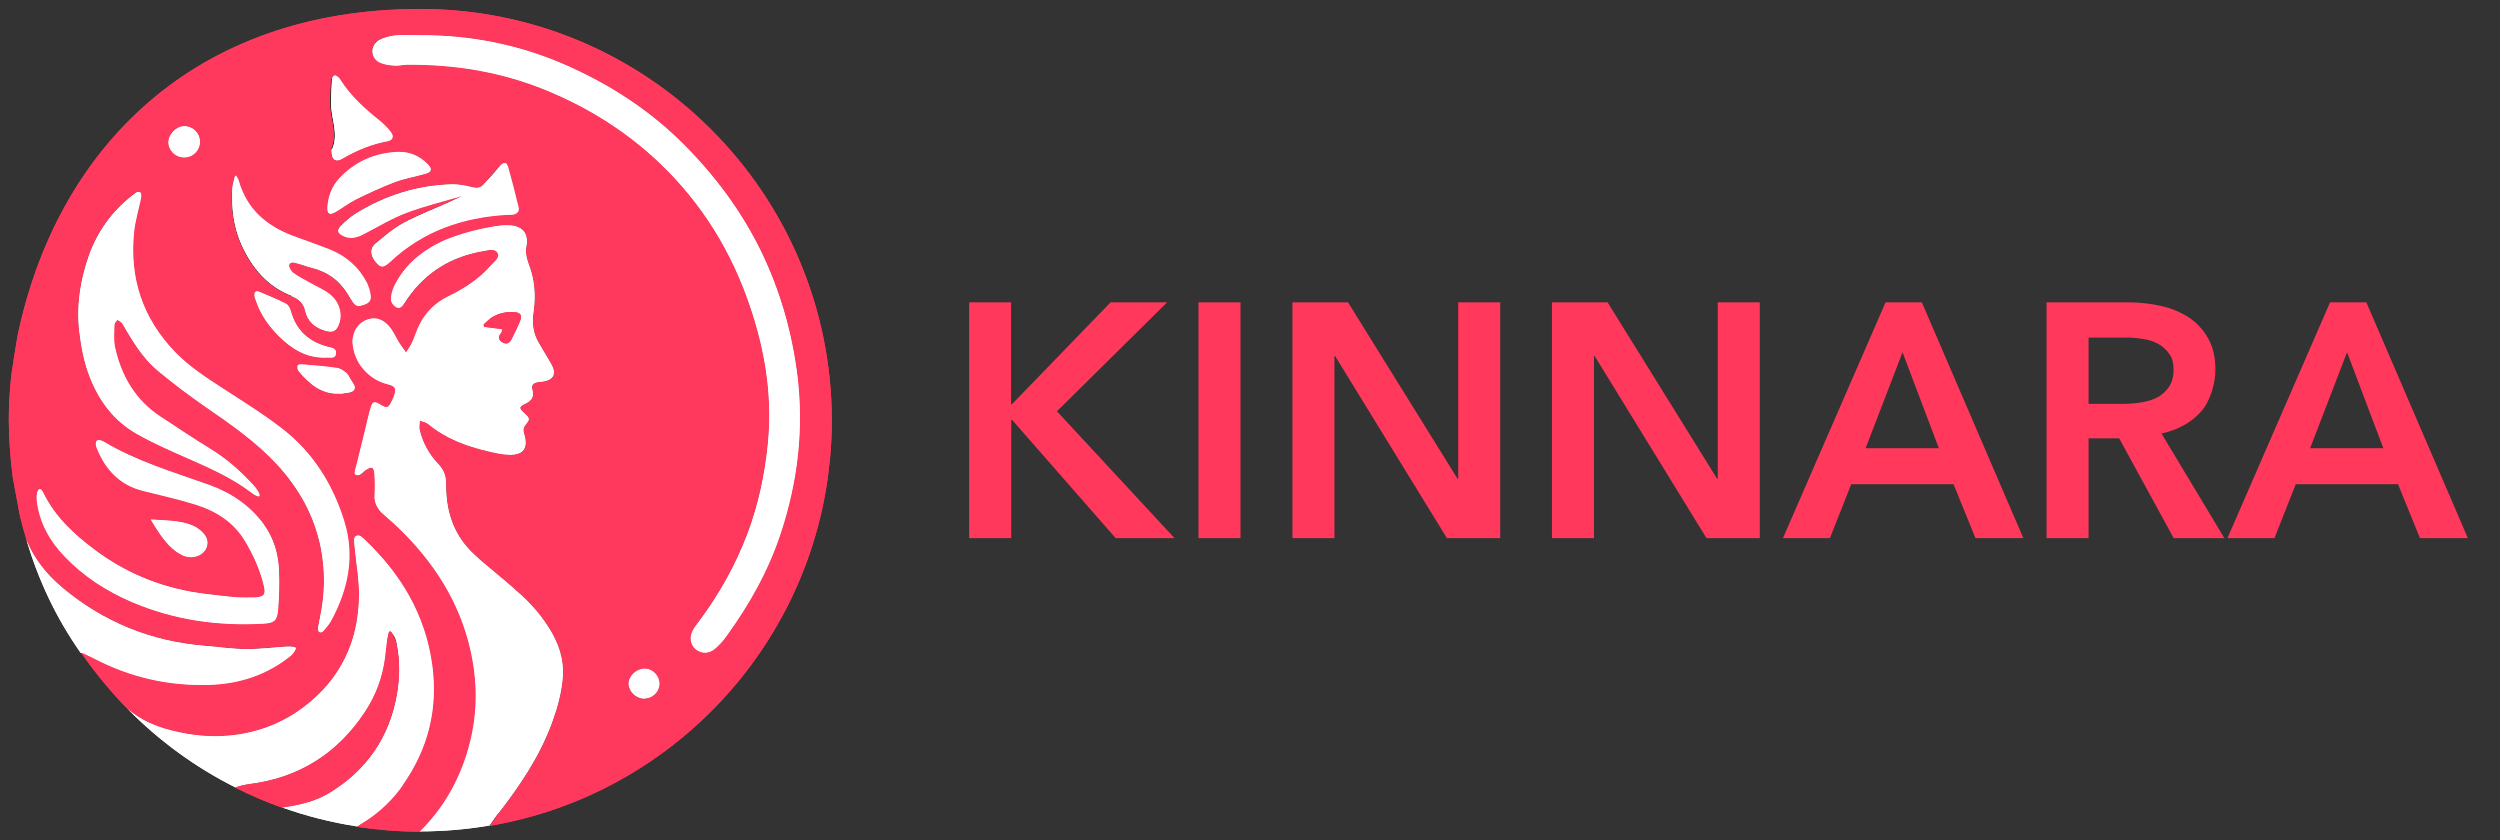 <?xml version="1.0" encoding="UTF-8"?>
<svg xmlns="http://www.w3.org/2000/svg" version="1.1" viewBox="0 0 1618.1 544">
  <rect x="0" y="0" width="1618.1" height="544" fill="#333333" stroke="none"/>
  <defs>
    <style>
      .cls-1 {
        fill: none;
      }

      .cls-2 {
        isolation: isolate;
      }

      .cls-3 {
        fill: #fff;
      }

      .cls-4 {
        fill: #ff395d;
      }

      .cls-5 {
        fill: #ff385c;
      }
    </style>
  </defs>
  <!-- Generator: Adobe Illustrator 28.7.0, SVG Export Plug-In . SVG Version: 1.2.0 Build 136)  -->
  <g>
    <g id="Layer_1">
      <g class="cls-2">
        <path class="cls-5" d="M627.2,195.7h27.2v65.9h.6l63.8-65.9h36.6l-71.3,70.5,76.1,82.1h-38.1l-67-76.5h-.6v76.5h-27.2v-152.6Z"/>
        <path class="cls-5" d="M775.7,195.7h27.2v152.6h-27.2v-152.6Z"/>
        <path class="cls-5" d="M836.5,195.7h36l70.9,114.2h.4v-114.2h27.2v152.6h-34.5l-72.4-117.9h-.4v117.9h-27.2v-152.6Z"/>
        <path class="cls-5" d="M1004.5,195.7h36l70.9,114.2h.4v-114.2h27.2v152.6h-34.5l-72.4-117.9h-.4v117.9h-27.2v-152.6Z"/>
        <path class="cls-5" d="M1220.4,195.7h23.5l65.7,152.6h-31l-14.2-34.9h-66.2l-13.8,34.9h-30.4l66.4-152.6ZM1254.9,290.1l-23.5-62.1-23.9,62.1h47.4Z"/>
        <path class="cls-5" d="M1324.7,195.7h53c7.2,0,14.1.8,20.9,2.3,6.8,1.5,12.7,4,18,7.4,5.2,3.4,9.4,8,12.6,13.6,3.2,5.6,4.7,12.4,4.7,20.5s-3.1,20.1-9.4,27c-6.2,7-14.8,11.7-25.5,14.1l40.7,67.7h-32.8l-35.3-64.6h-19.8v64.6h-27.2v-152.6ZM1374.1,261.4c3.9,0,7.8-.3,11.6-.9,3.9-.6,7.4-1.6,10.4-3.2,3.1-1.6,5.6-3.8,7.7-6.8,2-2.9,3-6.7,3-11.3s-.9-7.6-2.8-10.2c-1.9-2.7-4.2-4.8-7.1-6.4-2.9-1.6-6.1-2.7-9.8-3.2-3.7-.6-7.2-.9-10.7-.9h-24.6v42.9h22.2Z"/>
        <path class="cls-5" d="M1508.1,195.7h23.5l65.7,152.6h-31l-14.2-34.9h-66.2l-13.8,34.9h-30.4l66.4-152.6ZM1542.6,290.1l-23.5-62.1-23.9,62.1h47.4Z"/>
      </g>
      <g>
        <path class="cls-1" d="M254.2,410.7c1.2,2,2.3,5.2,2.6,7-.4-2.3-.8-4.7-2.6-7Z"/>
        <path class="cls-1" d="M75,208.1c-.2.3-.4.5-.6.8.2-.3.4-.5.6-.8Z"/>
        <path class="cls-1" d="M85.2,126.8c.3-.2.7-.6,1.2-.9-.4.2-.8.6-1.2.9Z"/>
        <path class="cls-1" d="M75.9,206.9c.2.2.5.3.8.5-.3-.2-.5-.3-.8-.5h0Z"/>
        <path class="cls-1" d="M192.6,236.7c-.3,1-.1,2.6.5,3.4-.7-.8-.8-2.4-.5-3.4Z"/>
        <path class="cls-4" d="M306,427.4c-5.9-32.5-21.8-59.5-44.8-82.6-4.1-4.1-8.3-8-12.7-11.7-4-3.4-6.2-7.4-5.9-12.8.2-4.5.2-9-.1-13.5-.3-4.5-1.8-5-5.6-2.5-2.2,1.4-4.1,4.8-6.9,2.8-.9-.6.6-4.6,1.1-6.9,1.8-7.5,3.6-14.9,5.5-22.4,1.2-4.8,2.1-9.6,3.6-14.3,1.2-3.6,2.4-3.8,5.7-1.8,4.8,2.9,5.6,2.7,8-2.4.5-1,.9-1.9,1.3-3,1.6-4.7,1-6.2-3.8-7.4-6.7-1.7-12.1-5.1-16.5-10.4-3.6-4.4-5.6-9.5-6.4-15.1-.2-1.5-.2-3,0-4.5,1.1-5.9,4.1-10.3,10-12.2,5.4-1.7,10,.6,13.3,4.3,2.9,3.2,4.6,7.6,7,11.3,1.3,2,2.8,3.9,4.2,5.9,1.3-2.1,2.8-4.1,3.8-6.3,1.8-3.9,3-8.1,4.9-11.8,4.1-8,10.2-14.1,18.4-18.1,10.4-5.1,20.1-11.3,27.9-20.2,2-2.4,5.9-4.8,4.3-7.9-1.8-3.3-6.2-1.9-9.4-1.3-20.6,3.5-37.1,13.5-49.1,30.8-.7,1.1-1.4,2.1-2.1,3.2-1.2,2-3,3.6-5.2,2.3-1.6-1-3.3-3.2-3.3-4.8,0-2.9.7-6,2-8.6,3.2-6.8,7.7-12.8,13.5-17.8,6.7-5.8,14.1-10.3,22.4-13.4,10.8-4.1,22-6.9,33.5-8.3,1.7-.2,3.4-.2,5.1-.1,8.5.3,12.7,5.1,11.2,13.4-.7,4-.2,7.6,1.3,11.2,4,10.2,4.9,20.7,3.3,31.5-1.1,7.2-.3,14.1,3.6,20.4,2.6,4.2,5,8.5,7.5,12.7,4.1,6.8,2.2,11-5.6,12-1.1.1-2.1.1-3.2.4-2.4.6-3.9,2-3.1,4.6,1.3,4.5-.1,7.1-4.4,9.2-4.5,2.1-4.4,2.9-.8,6.2,3.5,3.3,3.8,3.9,1,7.3-1.8,2.2-1.8,4-1,6.4,2.8,9-.6,13.6-10.1,13.2-4.4-.2-8.9-1.2-13.2-2.2-14.1-3.2-27.4-8.2-38.8-17.6-1.5-1.2-3.7-1.5-5.5-2.3,0,2-.6,4.2-.1,6.1,1.9,8.5,6.2,15.9,12.2,22.2,3.5,3.7,4.9,7.6,4.9,12.7-.1,16.6,4.3,31.8,16.3,43.8,6.3,6.3,13.5,11.8,20.3,17.6,8.6,7.4,17.3,14.6,24.3,23.7,9.2,12,15.9,24.9,14.6,40.6-.9,10.3-3.7,20.1-7.3,29.8-8,21.5-20.7,40.2-34.7,58.1-1.2,1.5-3.7,5.3-5.2,7.6,113.3-19.3,202.2-110.2,218.5-224.6.5-4.2,1-8.5,1.5-12.7.8-8.3,1.2-16.7,1.2-25.1C538.2,125,419,5.8,272,5.8S36.4,96.7,11.3,217.7c-1.5,8.4-2.7,16.9-4,25.4-1,9.5-1.6,19.1-1.6,28.9s.9,24.6,2.5,36.6c1.5,8.2,3,16.3,4.5,24.4,1.3,5.5,2.8,11,4.4,16.3,4.8,11.9,12.7,22,22.8,30.5,26.8,22.6,57.8,35.2,92.7,38,8.9.7,17.8,2,26.8,2.1,8.7,0,17.4-1.2,26.2-1.6,1.9-.1,5.7,0,5.9.9.2.9-1.8,3.8-3.2,5-15.4,12.4-33.2,18.2-52.7,18.9-26.1.9-50.9-4.7-74.2-16.8-1.8-1-4.9-2.2-7.4-3.6-.5-.2-1.7-.5-1.7-.5,8.6,12.4,19.8,26.1,30.4,36.8,7.9,6.9,17.8,11.3,28.3,13.8,9.6,2.3,19.2,3.8,29.1,3.7,20.8-.3,39.7-6.3,56.2-18.7,24-18,35.7-42.6,36-72.4.1-10.6-1.9-21.2-2.9-31.8-.2-2.2-.7-5.5.5-6.4,2.5-1.9,4.7.8,6.5,2.5,23.1,22,38.7,48.2,43.2,80.2,4,28.6-2.5,54.7-19.1,78.3-6.4,9.1-14.3,16.9-23.8,23.1-1.1.7-5.5,3.8-5.2,3.9,13.2,2,26.7,3.1,40.4,3.1,14.5-14.3,24.4-31.3,30.4-50.6,6.1-19.7,7.2-39.8,3.6-60.2ZM332.1,138.7c-1.5.3-3,.1-4.5.2-28.4,1.7-53.9,10.5-75,30.2-4.2,4-5.8,4.2-8.6,1.4-4.4-4.5-5.3-9.6-1.3-12.9,5.9-4.9,11.8-10,18.5-13.6,9.5-5.2,19.8-9.1,29.7-13.5,2.9-1.3,5.7-2.7,8.6-4-12.2,3.6-24.7,6.6-36.6,11.1-9.3,3.5-18,8.8-26.9,13.4-4.5,2.4-8.9,4.1-14,1.6-3.8-1.9-4.4-3.7-1.3-6.8,2.9-2.8,5.9-5.6,9.3-7.7,19.1-11.8,39.9-18.4,62.3-19,4.4-.1,8.9.8,13.2,1.9,2.9.8,5,.6,7-1.5,2.7-2.8,5.2-5.6,7.8-8.5,1.3-1.4,2.4-3,3.7-4.4,1.7-1.7,3.7-1.9,4.4.7,2.5,8.8,4.7,17.7,6.9,26.6.6,2.5-.9,4.1-3.4,4.6ZM426.7,443.2c-.3,5.3-5,9.4-10.5,9-5-.3-9.4-4.9-9.4-9.6,0-5.2,5.2-9.9,10.7-9.7,5.2.2,9.5,5,9.2,10.3ZM245.6,25.7c3.1-1.6,6.8-2.6,10.3-2.9,4.9-.5,9.8-.1,14.7-.1,34-.3,66.7,6.3,97.7,20.3,27.7,12.5,52.7,28.8,74.3,50.5,20.2,20.4,37.1,43,49.7,68.7,12.6,25.7,20.4,53,23.8,81.4,4.2,34.5.1,68.1-10.7,101-8,24.4-20.4,46.5-35.4,67.2-2.1,2.9-4.6,5.7-7.3,8-3.9,3.4-8.7,3.3-12.4.4-3.5-2.8-4.4-7.7-2-12.2,1-1.9,2.3-3.6,3.6-5.3,13.3-17.7,24.1-36.8,31.9-57.6,7-18.7,11.1-38,13.1-57.9,3.3-32.9-2.5-64.4-13.6-94.9-13-35.7-33.6-66.7-62.1-92.1-20.1-17.9-42.9-31.7-67.9-41.9-28.9-11.8-59-16.8-90.1-16.5-2.8,0-5.6.9-8.3.6-3.3-.3-6.9-.7-9.7-2.3-5.9-3.4-5.8-11.4.3-14.6ZM214.5,51.2c0-.9.9-2.2,1.6-2.4.7-.2,1.9.6,2.6,1.2.6.5,1.1,1.3,1.5,2,6.7,10.4,15.7,18.4,25.1,26,2.8,2.2,5.4,4.8,7.5,7.7,2,2.7,1,5.1-2.3,5.7-10.4,1.9-20,5.9-29.1,11.2-1.4.8-2.6,1.2-3.7,1.2-2.2,0-3.5-2.2-3.5-5.9,0-.3,0-.7,0-1,0-.1,0-.2,0-.3,4.5-10-.6-19.7-.7-29.5,0-5.3.3-10.6.6-15.9ZM211.9,134.4c.4-7.2,2.9-13.8,7.9-19.1,10.2-10.7,22.7-16.2,37.4-16.9,7.7-.3,14.2,2.5,19.6,7.9,3.1,3.2,2.7,5-1.6,6.3-6.5,1.9-13.4,3-19.7,5.4-8.5,3.2-16.8,7.1-25,11.1-4.8,2.3-9,5.7-13.6,8.4-3.6,2.1-5.3,1.1-5.1-3ZM150.2,122c.1-2.4,1-4.9,1.5-7.3.3-1.1.9-1.4,1.5,0,.4.7.9,1.4,1.1,2.1,5.2,18.5,18,29.5,35.3,36,8,3,16.1,5.7,24,8.9,10.4,4.2,18.6,11.3,23.7,21.4,1.1,2.2,1.9,4.8,2.3,7.3.7,4.2-.5,5.7-4.6,7.1-3.9,1.3-5.2.7-7.4-2.8-1.9-3.1-3.7-6.2-6-9-5.3-6.5-12.3-10.4-20.4-12.4-2.9-.7-5.7-1.9-8.6-2.6-2-.5-4.7-1.8-5.6.8-.4,1.3,1.2,4.1,2.7,5.2,3.6,2.6,7.6,4.6,11.5,6.8,4.1,2.3,8.5,4.2,12.1,7,6.1,4.8,8.3,12.5,6.1,18.9-1.8,5.1-4.1,6.3-9.3,4.7-6.6-2-11.3-6-12.8-13-1.1-4.9-4.1-7.6-8.7-9.3-15.7-6.1-25.7-17.9-32.5-32.7-5.3-11.7-6.8-24.2-6.1-36.9ZM217.5,228.7c-.4,4-4.3,2.3-6.8,2.7-.4,0-.9,0-1.3,0-11.9-.1-21.1-6.1-29.1-14.1-6.4-6.4-11.6-13.7-14.5-22.3-.4-1.2-1-2.4-1.1-3.7-.2-2.2.9-3.5,3-2.6,5.9,2.4,11.8,4.9,17.5,7.8,1.4.7,2.6,2.9,3,4.6,3.3,12.3,11.2,19.7,23.3,23.1,2.5.7,6.4.8,6,4.5ZM119.2,81.7c5.6,0,10.1,4.4,10.2,10,0,5.5-4.5,10.1-10,10.2-5.6,0-10.3-4.4-10.3-9.9,0-5.1,5-10.2,10.2-10.3ZM180,394.5c-.6,7.3-2.5,8.7-9.8,9.1-29.2,1.7-57.5-2.4-84.6-13.9-16.5-7-31.3-16.6-43.8-29.6-9.7-10.1-16.3-21.9-18-36.1-.3-2.5,0-7.8,2.2-7.5.9,0,1.8,2,2.3,2.9,7.6,15.4,19.8,26.6,33.3,36.6,21.8,16.2,46.1,25.5,73.1,28.5,9.1,1,18.2,2.6,27.4,2.1,1.1,0,2.1,0,3.2,0,5.6-.4,6.7-1.9,5.5-7.4-2.4-10.3-6.7-19.8-12.1-28.9-7.4-12.5-18.9-19.7-32.2-23.8-11.2-3.5-22.7-6-34.1-8.9-14.7-3.7-23.9-13.4-29.5-27-.3-.8-.6-1.6-.8-2.4-.5-3,.8-4,3.6-3.1.4.1.8.3,1.2.5,21.4,12.9,45.3,19.9,68.6,28.2,14.2,5.1,26.3,13.3,35.3,25.6,6.5,8.9,9.4,19.2,9.8,30.1.3,8.3.1,16.7-.6,24.9ZM97.6,336.2c9.6.8,19.1.3,27.8,4.2,2.6,1.2,5.1,3.1,6.9,5.4,4,5,1.8,11.7-4.2,14-3.6,1.4-7.2.9-10.5-.7-2.3-1.1-4.4-2.6-6.2-4.3-5.7-5.2-9.7-11.7-13.7-18.5ZM214.3,401.5c-1.4,2.6-3.5,4.8-5.4,7.1-.4.5-1.7.8-2.2.5-.6-.3-1.1-1.4-1.1-2,.2-2.3.7-4.6,1.2-6.9,3.3-15.5,3.7-31,.5-46.4-4.2-20.4-14.1-37.9-28.1-53.2-13.6-14.7-29.9-26-46.3-37.3-10.4-7.1-20.4-14.8-30.2-22.8-8.3-6.8-14.4-15.7-20-24.9-1.3-2.2-2.5-4.5-4-6.6-.5-.7-1.3-1.1-2.1-1.6-.3-.2-.5-.3-.8-.5-.2.3-.4.5-.6.8-.1.1-.2.3-.3.4-.2.3-.4.5-.6.8-.3.4-.4.8-.4,1.2,0,4.9-.6,9.9.4,14.6,4.1,18.6,13.1,34.2,29.5,44.9,10.7,7,21.3,14.2,32.3,20.9,10.5,6.4,19.5,14.5,27.8,23.5,1.5,1.6,2.8,3.4,3.8,5.6.5,1.6-.2,1.9-1.7,1.3-2-.9-2.4-1.3-3.4-2.1-12.8-9.7-27.2-16-41.7-22.4-10.9-4.8-21.9-9.7-32.3-15.5-14.7-8.3-24.4-21.2-30.6-36.7-3.8-9.6-5.7-19.5-6.9-29.9-1.9-17,.7-33.2,6.3-49.1,5.5-15.4,14.8-28.3,27.7-38.5.4-.3.8-.7,1.2-.9.5-.3.9-.7,1.1-.9.9-.6,2.6-1.1,3.3-.4.8.9.6,2.8.3,4.1-1.4,6.9-3.5,13.7-4.3,20.7-3.3,30.2,5.2,56.5,26.6,78.6,8.9,9.2,19.4,16,30,22.9,13.2,8.7,26.8,17,39.2,26.6,19.8,15.4,32.6,35.9,40,59.8,7,22.7,2.6,43.9-8.4,64.2ZM228.9,252.9c-1.5,1.6-5,1.4-7.6,2-.4,0-.8,0-1.3,0-11.9.5-19.8-6.4-26.8-14.8-.7-.8-.8-2.4-.5-3.4.2-.9,1.8-.9,2.8-.8,7.6.7,15.2,1.3,22.8,2.3,2.1.3,4.2,1.8,5.9,3.2,1.3,1,2.1,2.7,2.8,4.2,1.2,2.4,4.2,5,1.9,7.4Z"/>
        <path class="cls-3" d="M322.2,526.8c14-17.9,26.6-36.6,34.7-58.1,3.6-9.7,6.4-19.5,7.3-29.8,1.3-15.7-5.4-28.6-14.6-40.6-7-9.1-15.7-16.3-24.3-23.7-6.8-5.8-14-11.3-20.3-17.6-12-12-16.5-27.2-16.3-43.8,0-5.1-1.4-9-4.9-12.7-6-6.3-10.2-13.7-12.2-22.2-.4-1.9,0-4,.1-6.1,1.9.7,4.1,1.1,5.5,2.3,11.4,9.4,24.7,14.3,38.8,17.6,4.4,1,8.8,2.1,13.2,2.2,9.5.4,12.8-4.2,10.1-13.2-.8-2.4-.8-4.2,1-6.4,2.9-3.4,2.6-4-1-7.3-3.5-3.3-3.7-4,.8-6.2,4.3-2,5.7-4.7,4.4-9.2-.8-2.6.7-4.1,3.1-4.6,1-.3,2.1-.2,3.2-.4,7.8-1,9.7-5.2,5.6-12-2.5-4.2-5-8.5-7.5-12.7-3.9-6.3-4.7-13.3-3.6-20.4,1.6-10.8.7-21.3-3.3-31.5-1.4-3.6-2-7.2-1.3-11.2,1.5-8.3-2.7-13-11.2-13.4-1.7,0-3.4,0-5.1.1-11.5,1.5-22.7,4.2-33.5,8.3-8.3,3.2-15.7,7.6-22.4,13.4-5.7,5-10.2,11-13.5,17.8-1.2,2.6-2,5.7-2,8.6,0,1.7,1.8,3.9,3.3,4.8,2.2,1.3,4-.3,5.2-2.3.7-1.1,1.4-2.2,2.1-3.2,12-17.3,28.5-27.3,49.1-30.8,3.2-.5,7.7-2,9.4,1.3,1.6,3.1-2.2,5.5-4.3,7.9-7.7,8.9-17.4,15.1-27.9,20.2-8.2,4-14.3,10.1-18.4,18.1-1.9,3.8-3.1,8-4.9,11.8-1,2.2-2.5,4.2-3.8,6.3-1.4-2-2.9-3.9-4.2-5.9-2.4-3.8-4.1-8.1-7-11.3-3.3-3.7-7.9-6-13.3-4.3-5.9,1.9-9,6.3-10,12.2-.3,1.4-.3,3,0,4.5.7,5.6,2.7,10.7,6.4,15.1,4.4,5.3,9.7,8.7,16.5,10.4,4.8,1.2,5.4,2.8,3.8,7.4-.3,1-.8,2-1.3,3-2.4,5.1-3.3,5.3-8,2.4-3.3-2-4.5-1.8-5.7,1.8-1.5,4.7-2.4,9.5-3.6,14.3-1.8,7.5-3.7,14.9-5.5,22.4-.6,2.4-2,6.3-1.1,6.9,2.8,2,4.7-1.4,6.9-2.8,3.8-2.5,5.3-2.1,5.6,2.5.3,4.5.4,9,.1,13.5-.3,5.4,1.9,9.4,5.9,12.8,4.4,3.8,8.6,7.6,12.7,11.7,23,23.2,39,50.1,44.8,82.6,3.7,20.4,2.5,40.5-3.6,60.2-6,19.3-15.9,36.3-30.4,50.6,15.3,0,30.3-1.3,45-3.8,1.5-2.2,4-6,5.3-7.6ZM318.4,205.4c4.5-2.8,9.5-3.8,14.7-3.4,3.8.3,5,2.2,3.6,5.6-1.6,3.9-3.5,7.8-5.4,11.6-1.6,3.2-3.6,3.9-6.1,2.4-3-1.8-2.8-3.9-.7-6.3.3-.4.3-1.1.5-2.3-4-.5-7.8-1-11.6-1.5-.1-.5-.3-1-.4-1.5,1.8-1.6,3.4-3.4,5.5-4.7Z"/>
        <path class="cls-3" d="M260.6,508.2c16.6-23.5,23.1-49.7,19.1-78.3-4.5-32-20.1-58.2-43.2-80.2-1.8-1.7-4-4.4-6.5-2.5-1.2.9-.7,4.2-.5,6.4.9,10.6,3,21.2,2.9,31.8-.3,29.8-12,54.4-36,72.4-16.5,12.4-35.5,18.4-56.2,18.7-9.9.1-19.6-1.3-29.1-3.7-10.5-2.6-20.3-6.9-28.3-13.8,20.2,20.5,43.7,37.7,69.7,50.7,1.9-1,6.9-2,9.2-2.3,32-4.1,56.9-19.8,74.6-46.6,7.1-10.8,11.6-22.8,13.2-35.7.6-5.2,1.6-16.3,2.8-16.5.6-.2,1.3.7,2.1,2,1.9,2.3,2.2,4.7,2.6,7,2,10.6,1.8,21.2,0,31.8-4.9,27.7-19.4,48.8-43.3,63.5-9.1,5.6-19.3,8-29.7,9.5-.3,0-.8.1-1.4.2,15.6,5.6,31.8,9.7,48.6,12.3,1-.8,4.8-3.1,5.9-3.8,9.4-6.1,17.4-13.9,23.8-23.1Z"/>
        <path class="cls-3" d="M54,422.9c2.5,1.3,5.6,2.6,7.4,3.6,23.3,12.1,48,17.6,74.2,16.8,19.5-.6,37.4-6.5,52.7-18.9,1.5-1.2,3.4-4.1,3.2-5-.2-.8-4-1-5.9-.9-8.7.5-17.4,1.7-26.2,1.6-8.9,0-17.8-1.4-26.8-2.1-34.9-2.8-65.9-15.4-92.7-38-10.1-8.6-18-18.6-22.8-30.5,8.2,27.1,19.2,50.2,35,72.9,1.7.5,1.2.3,1.7.5Z"/>
        <path class="cls-3" d="M245.3,40.2c2.8,1.6,6.4,2,9.7,2.3,2.7.3,5.5-.6,8.3-.6,31.1-.3,61.3,4.7,90.1,16.5,24.9,10.2,47.7,24,67.9,41.9,28.5,25.4,49.1,56.4,62.1,92.1,11.1,30.5,16.9,62,13.6,94.9-2,20-6.1,39.2-13.1,57.9-7.8,20.7-18.6,39.9-31.9,57.6-1.3,1.7-2.6,3.4-3.6,5.3-2.4,4.5-1.5,9.4,2,12.2,3.6,2.9,8.4,3,12.4-.4,2.7-2.3,5.2-5.1,7.3-8,15-20.7,27.4-42.7,35.4-67.2,10.8-33,14.8-66.6,10.7-101-3.5-28.4-11.3-55.7-23.8-81.4-12.6-25.7-29.5-48.4-49.7-68.7-21.6-21.7-46.6-38-74.3-50.5-31-14-63.7-20.6-97.7-20.3-4.9,0-9.9-.4-14.7.1-3.5.4-7.2,1.3-10.3,2.9-6,3.2-6.2,11.2-.3,14.6Z"/>
        <path class="cls-3" d="M182.7,277.5c-12.4-9.7-26-18-39.2-26.6-10.6-6.9-21.1-13.7-30-22.9-21.3-22-29.9-48.3-26.6-78.6.8-7,2.9-13.8,4.3-20.7.3-1.3.5-3.3-.3-4.1-.8-.7-2.5-.2-3.3.4-.2.2-.7.5-1.1.9-.5.4-.9.7-1.2.9-12.9,10.2-22.2,23.1-27.7,38.5-5.6,15.8-8.2,32.1-6.3,49.1,1.2,10.3,3.1,20.3,6.9,29.9,6.1,15.6,15.9,28.5,30.6,36.7,10.4,5.9,21.4,10.7,32.3,15.5,14.5,6.4,28.9,12.7,41.7,22.4,1,.7,1.3,1.1,3.4,2.1,1.4.6,2.2.3,1.7-1.3-.9-2.2-2.3-4-3.8-5.6-8.2-9-17.2-17.1-27.8-23.5-10.9-6.7-21.6-13.9-32.3-20.9-16.3-10.7-25.4-26.3-29.5-44.9-1-4.7-.5-9.7-.4-14.6,0-.4.2-.8.4-1.2.2-.3.4-.5.6-.8.1-.1.2-.3.3-.4.2-.3.4-.5.6-.8h0c.2.2.5.3.8.5.8.5,1.6.9,2.1,1.6,1.5,2.1,2.6,4.4,4,6.6,5.5,9.2,11.6,18.1,20,24.9,9.7,8,19.8,15.6,30.2,22.8,16.4,11.3,32.7,22.6,46.3,37.3,14.1,15.3,23.9,32.8,28.1,53.2,3.2,15.5,2.8,31-.5,46.4-.5,2.3-.9,4.6-1.2,6.9,0,.7.5,1.8,1.1,2,.6.3,1.8,0,2.2-.5,1.9-2.3,4-4.5,5.4-7.1,10.9-20.3,15.4-41.5,8.4-64.2-7.4-23.9-20.2-44.4-40-59.8Z"/>
        <path class="cls-3" d="M170.8,339.5c-9-12.3-21.1-20.5-35.3-25.6-23.3-8.3-47.2-15.3-68.6-28.2-.4-.2-.8-.4-1.2-.5-2.8-1-4.1.1-3.6,3.1.1.8.4,1.7.8,2.4,5.6,13.6,14.8,23.3,29.5,27,11.4,2.9,22.9,5.4,34.1,8.9,13.4,4.2,24.8,11.4,32.2,23.8,5.4,9.1,9.7,18.6,12.1,28.9,1.3,5.5.1,6.9-5.5,7.4-1.1,0-2.1,0-3.2,0-9.2.4-18.3-1.1-27.4-2.1-27-3-51.3-12.3-73.1-28.5-13.5-10.1-25.7-21.3-33.3-36.6-.4-.9-1.4-2.9-2.3-2.9-2.1-.3-2.5,5-2.2,7.5,1.7,14.2,8.3,26,18,36.1,12.4,13,27.2,22.5,43.8,29.6,27.1,11.5,55.4,15.5,84.6,13.9,7.3-.4,9.2-1.8,9.8-9.1.7-8.3.9-16.6.6-24.9-.4-10.9-3.3-21.1-9.8-30.1Z"/>
        <path class="cls-3" d="M188.8,191.7c4.6,1.8,7.6,4.4,8.7,9.3,1.5,7,6.2,11,12.8,13,5.2,1.6,7.5.4,9.3-4.7,2.2-6.4,0-14.1-6.1-18.9-3.6-2.9-8.1-4.7-12.1-7-3.9-2.2-7.9-4.2-11.5-6.8-1.5-1.1-3.1-3.9-2.7-5.2.9-2.5,3.6-1.3,5.6-.8,2.9.7,5.7,1.9,8.6,2.6,8.1,2,15.1,5.9,20.4,12.4,2.3,2.8,4.1,5.9,6,9,2.1,3.5,3.5,4.1,7.4,2.8,4.1-1.4,5.3-2.9,4.6-7.1-.4-2.5-1.2-5-2.3-7.3-5.2-10.1-13.3-17.2-23.7-21.4-7.9-3.2-16-5.9-24-8.9-17.4-6.5-30.2-17.5-35.3-36-.2-.8-.8-1.4-1.1-2.1-.6-1.4-1.2-1-1.5,0-.5,2.4-1.4,4.8-1.5,7.3-.7,12.7.8,25.3,6.1,36.9,6.8,14.8,16.8,26.7,32.5,32.7Z"/>
        <path class="cls-3" d="M328.6,107.5c-.7-2.6-2.7-2.4-4.4-.7-1.4,1.4-2.5,2.9-3.7,4.4-2.6,2.9-5.1,5.7-7.8,8.5-1.9,2-4.1,2.2-7,1.5-4.3-1.1-8.8-2-13.2-1.9-22.5.6-43.2,7.2-62.3,19-3.4,2.1-6.5,4.9-9.3,7.7-3.1,3.1-2.6,4.9,1.3,6.8,5,2.5,9.4.8,14-1.6,8.9-4.7,17.6-9.9,26.9-13.4,11.9-4.5,24.4-7.5,36.6-11.1-2.9,1.4-5.7,2.7-8.6,4-9.9,4.5-20.1,8.4-29.7,13.5-6.7,3.6-12.6,8.7-18.5,13.6-3.9,3.3-3.1,8.4,1.3,12.9,2.8,2.8,4.3,2.5,8.6-1.4,21.1-19.7,46.6-28.5,75-30.2,1.5,0,3,0,4.5-.2,2.4-.5,4-2.1,3.4-4.6-2.1-8.9-4.4-17.8-6.9-26.6Z"/>
        <path class="cls-3" d="M216.9,137.4c4.6-2.7,8.9-6,13.6-8.4,8.2-4,16.5-7.9,25-11.1,6.4-2.4,13.2-3.5,19.7-5.4,4.3-1.2,4.7-3.1,1.6-6.3-5.3-5.4-11.8-8.2-19.6-7.9-14.7.7-27.3,6.2-37.4,16.9-5,5.3-7.5,11.9-7.9,19.1-.2,4.1,1.5,5.1,5.1,3Z"/>
        <path class="cls-3" d="M214.6,96.6c0,0,0,.2,0,.3,0,.3,0,.7,0,1,0,3.7,1.2,5.8,3.5,5.9,1,0,2.3-.3,3.7-1.2,9.1-5.3,18.7-9.3,29.1-11.2,3.3-.6,4.3-3,2.3-5.7-2.1-2.9-4.8-5.5-7.5-7.7-9.5-7.6-18.5-15.7-25.1-26-.5-.7-.9-1.5-1.5-2-.8-.6-1.9-1.4-2.6-1.2-.7.2-1.6,1.5-1.6,2.4-.3,5.3-.6,10.6-.6,15.9,0,9.8,5.1,19.5.7,29.5Z"/>
        <path class="cls-3" d="M211.5,224.3c-12.1-3.4-20-10.8-23.3-23.1-.5-1.7-1.6-3.9-3-4.6-5.7-2.9-11.6-5.3-17.5-7.8-2.2-.9-3.3.4-3,2.6.1,1.2.7,2.4,1.1,3.7,3,8.7,8.1,15.9,14.5,22.3,8,8,17.2,14,29.1,14.1.4,0,.9,0,1.3,0,2.5-.4,6.4,1.3,6.8-2.7.4-3.7-3.5-3.8-6-4.5Z"/>
        <path class="cls-3" d="M117.5,359.1c3.3,1.7,6.9,2.1,10.5.7,6-2.3,8.3-9,4.2-14-1.8-2.2-4.3-4.2-6.9-5.4-8.7-3.9-18.2-3.4-27.8-4.2,4.1,6.8,8.1,13.3,13.7,18.5,1.9,1.7,4,3.2,6.2,4.3Z"/>
        <path class="cls-3" d="M226.9,245.5c-.8-1.5-1.6-3.2-2.8-4.2-1.7-1.4-3.8-2.9-5.9-3.2-7.5-1.1-15.2-1.7-22.8-2.3-.9,0-2.6,0-2.8.8-.2,1-.1,2.6.5,3.4,7,8.4,14.9,15.3,26.8,14.8.4,0,.9,0,1.3,0,2.6-.6,6-.4,7.6-2,2.3-2.4-.7-5-1.9-7.4Z"/>
        <path class="cls-3" d="M119.4,101.9c5.6,0,10.1-4.7,10-10.2,0-5.6-4.6-10.1-10.2-10-5.1,0-10.2,5.2-10.2,10.3,0,5.5,4.7,10,10.3,9.9Z"/>
        <path class="cls-3" d="M417.6,432.8c-5.5-.2-10.7,4.6-10.7,9.7,0,4.7,4.4,9.3,9.4,9.6,5.4.3,10.1-3.7,10.5-9,.3-5.3-3.9-10.1-9.2-10.3Z"/>
        <path class="cls-4" d="M325,213c-.2,1.2-.2,1.9-.5,2.3-2.1,2.4-2.3,4.5.7,6.3,2.5,1.5,4.5.8,6.1-2.4,1.9-3.8,3.8-7.6,5.4-11.6,1.4-3.4.2-5.3-3.6-5.6-5.2-.4-10.2.6-14.7,3.4-2,1.3-3.7,3.1-5.5,4.7.1.5.3,1,.4,1.5,3.8.5,7.6,1,11.6,1.5Z"/>
        <path class="cls-4" d="M213.5,513c23.9-14.7,38.4-35.9,43.3-63.5,1.9-10.6,2.1-21.2,0-31.8-.3-1.8-1.5-4.9-2.6-7-.7-1.3-1.5-2.2-2.1-2-1.2.2-2.2,11.3-2.8,16.5-1.6,13-6,24.9-13.2,35.7-17.7,26.8-42.6,42.5-74.6,46.6-2.3.3-7.3,1.2-9.2,2.3,9.7,4.9,19.7,9.2,30.1,12.9.6,0,1.1-.2,1.4-.2,10.4-1.5,20.6-3.9,29.7-9.5Z"/>
      </g>
      <g>
        <path class="cls-1" d="M254.2,410.7c1.2,2,2.3,5.2,2.6,7-.4-2.3-.8-4.7-2.6-7Z"/>
        <path class="cls-1" d="M75,208.1c-.2.3-.4.5-.6.8.2-.3.4-.5.6-.8Z"/>
        <path class="cls-1" d="M85.2,126.8c.3-.2.7-.6,1.2-.9-.4.2-.8.6-1.2.9Z"/>
        <path class="cls-1" d="M75.9,206.9c.2.2.5.3.8.5-.3-.2-.5-.3-.8-.5h0Z"/>
        <path class="cls-1" d="M192.6,236.7c-.3,1-.1,2.6.5,3.4-.7-.8-.8-2.4-.5-3.4Z"/>
        <path class="cls-4" d="M306,427.4c-5.9-32.5-21.8-59.5-44.8-82.6-4.1-4.1-8.3-8-12.7-11.7-4-3.4-6.2-7.4-5.9-12.8.2-4.5.2-9-.1-13.5-.3-4.5-1.8-5-5.6-2.5-2.2,1.4-4.1,4.8-6.9,2.8-.9-.6.6-4.6,1.1-6.9,1.8-7.5,3.6-14.9,5.5-22.4,1.2-4.8,2.1-9.6,3.6-14.3,1.2-3.6,2.4-3.8,5.7-1.8,4.8,2.9,5.6,2.7,8-2.4.5-1,.9-1.9,1.3-3,1.6-4.7,1-6.2-3.8-7.4-6.7-1.7-12.1-5.1-16.5-10.4-3.6-4.4-5.6-9.5-6.4-15.1-.2-1.5-.2-3,0-4.5,1.1-5.9,4.1-10.3,10-12.2,5.4-1.7,10,.6,13.3,4.3,2.9,3.2,4.6,7.6,7,11.3,1.3,2,2.8,3.9,4.2,5.9,1.3-2.1,2.8-4.1,3.8-6.3,1.8-3.9,3-8.1,4.9-11.8,4.1-8,10.2-14.1,18.4-18.1,10.4-5.1,20.1-11.3,27.9-20.2,2-2.4,5.9-4.8,4.3-7.9-1.8-3.3-6.2-1.9-9.4-1.3-20.6,3.5-37.1,13.5-49.1,30.8-.7,1.1-1.4,2.1-2.1,3.2-1.2,2-3,3.6-5.2,2.3-1.6-1-3.3-3.2-3.3-4.8,0-2.9.7-6,2-8.6,3.2-6.8,7.7-12.8,13.5-17.8,6.7-5.8,14.1-10.3,22.4-13.4,10.8-4.1,22-6.9,33.5-8.3,1.7-.2,3.4-.2,5.1-.1,8.5.3,12.7,5.1,11.2,13.4-.7,4-.2,7.6,1.3,11.2,4,10.2,4.9,20.7,3.3,31.5-1.1,7.2-.3,14.1,3.6,20.4,2.6,4.2,5,8.5,7.5,12.7,4.1,6.8,2.2,11-5.6,12-1.1.1-2.1.1-3.2.4-2.4.6-3.9,2-3.1,4.6,1.3,4.5-.1,7.1-4.4,9.2-4.5,2.1-4.4,2.9-.8,6.2,3.5,3.3,3.8,3.9,1,7.3-1.8,2.2-1.8,4-1,6.4,2.8,9-.6,13.6-10.1,13.2-4.4-.2-8.9-1.2-13.2-2.2-14.1-3.2-27.4-8.2-38.8-17.6-1.5-1.2-3.7-1.5-5.5-2.3,0,2-.6,4.2-.1,6.1,1.9,8.5,6.2,15.9,12.2,22.2,3.5,3.7,4.9,7.6,4.9,12.7-.1,16.6,4.3,31.8,16.3,43.8,6.3,6.3,13.5,11.8,20.3,17.6,8.6,7.4,17.3,14.6,24.3,23.7,9.2,12,15.9,24.9,14.6,40.6-.9,10.3-3.7,20.1-7.3,29.8-8,21.5-20.7,40.2-34.7,58.1-1.2,1.5-3.7,5.3-5.2,7.6,113.3-19.3,202.2-110.2,218.5-224.6.5-4.2,1-8.5,1.5-12.7.8-8.3,1.2-16.7,1.2-25.1C538.2,125,419,5.8,272,5.8S36.4,96.7,11.3,217.7c-1.5,8.4-2.7,16.9-4,25.4-1,9.5-1.6,19.1-1.6,28.9s.9,24.6,2.5,36.6c1.5,8.2,3,16.3,4.5,24.4,1.3,5.5,2.8,11,4.4,16.3,4.8,11.9,12.7,22,22.8,30.5,26.8,22.6,57.8,35.2,92.7,38,8.9.7,17.8,2,26.8,2.1,8.7,0,17.4-1.2,26.2-1.6,1.9-.1,5.7,0,5.9.9.2.9-1.8,3.8-3.2,5-15.4,12.4-33.2,18.2-52.7,18.9-26.1.9-50.9-4.7-74.2-16.8-1.8-1-4.9-2.2-7.4-3.6-.5-.2-1.7-.5-1.7-.5,8.6,12.4,19.8,26.1,30.4,36.8,7.9,6.9,17.8,11.3,28.3,13.8,9.6,2.3,19.2,3.8,29.1,3.7,20.8-.3,39.7-6.3,56.2-18.7,24-18,35.7-42.6,36-72.4.1-10.6-1.9-21.2-2.9-31.8-.2-2.2-.7-5.5.5-6.4,2.5-1.9,4.7.8,6.5,2.5,23.1,22,38.7,48.2,43.2,80.2,4,28.6-2.5,54.7-19.1,78.3-6.4,9.1-14.3,16.9-23.8,23.1-1.1.7-5.5,3.8-5.2,3.9,13.2,2,26.7,3.1,40.4,3.1,14.5-14.3,24.4-31.3,30.4-50.6,6.1-19.7,7.2-39.8,3.6-60.2ZM332.1,138.7c-1.5.3-3,.1-4.5.2-28.4,1.7-53.9,10.5-75,30.2-4.2,4-5.8,4.2-8.6,1.4-4.4-4.5-5.3-9.6-1.3-12.9,5.9-4.9,11.8-10,18.5-13.6,9.5-5.2,19.8-9.1,29.7-13.5,2.9-1.3,5.7-2.7,8.6-4-12.2,3.6-24.7,6.6-36.6,11.1-9.3,3.5-18,8.8-26.9,13.4-4.5,2.4-8.9,4.1-14,1.6-3.8-1.9-4.4-3.7-1.3-6.8,2.9-2.8,5.9-5.6,9.3-7.7,19.1-11.8,39.9-18.4,62.3-19,4.4-.1,8.9.8,13.2,1.9,2.9.8,5,.6,7-1.5,2.7-2.8,5.2-5.6,7.8-8.5,1.3-1.4,2.4-3,3.7-4.4,1.7-1.7,3.7-1.9,4.4.7,2.5,8.8,4.7,17.7,6.9,26.6.6,2.5-.9,4.1-3.4,4.6ZM426.7,443.2c-.3,5.3-5,9.4-10.5,9-5-.3-9.4-4.9-9.4-9.6,0-5.2,5.2-9.9,10.7-9.7,5.2.2,9.5,5,9.2,10.3ZM245.6,25.7c3.1-1.6,6.8-2.6,10.3-2.9,4.9-.5,9.8-.1,14.7-.1,34-.3,66.7,6.3,97.7,20.3,27.7,12.5,52.7,28.8,74.3,50.5,20.2,20.4,37.1,43,49.7,68.7,12.6,25.7,20.4,53,23.8,81.4,4.2,34.5.1,68.1-10.7,101-8,24.4-20.4,46.5-35.4,67.2-2.1,2.9-4.6,5.7-7.3,8-3.9,3.4-8.7,3.3-12.4.4-3.5-2.8-4.4-7.7-2-12.2,1-1.9,2.3-3.6,3.6-5.3,13.3-17.7,24.1-36.8,31.9-57.6,7-18.7,11.1-38,13.1-57.9,3.3-32.9-2.5-64.4-13.6-94.9-13-35.7-33.6-66.7-62.1-92.1-20.1-17.9-42.9-31.7-67.9-41.9-28.9-11.8-59-16.8-90.1-16.5-2.8,0-5.6.9-8.3.6-3.3-.3-6.9-.7-9.7-2.3-5.9-3.4-5.8-11.4.3-14.6ZM214.5,51.2c0-.9.9-2.2,1.6-2.4.7-.2,1.9.6,2.6,1.2.6.5,1.1,1.3,1.5,2,6.7,10.4,15.7,18.4,25.1,26,2.8,2.2,5.4,4.8,7.5,7.7,2,2.7,1,5.1-2.3,5.7-10.4,1.9-20,5.9-29.1,11.2-1.4.8-2.6,1.2-3.7,1.2-2.2,0-3.5-2.2-3.5-5.9,0-.3,0-.7,0-1,0-.1,0-.2,0-.3,4.5-10-.6-19.7-.7-29.5,0-5.3.3-10.6.6-15.9ZM211.9,134.4c.4-7.2,2.9-13.8,7.9-19.1,10.2-10.7,22.7-16.2,37.4-16.9,7.7-.3,14.2,2.5,19.6,7.9,3.1,3.2,2.7,5-1.6,6.3-6.5,1.9-13.4,3-19.7,5.4-8.5,3.2-16.8,7.1-25,11.1-4.8,2.3-9,5.7-13.6,8.4-3.6,2.1-5.3,1.1-5.1-3ZM150.2,122c.1-2.4,1-4.9,1.5-7.3.3-1.1.9-1.4,1.5,0,.4.7.9,1.4,1.1,2.1,5.2,18.5,18,29.5,35.3,36,8,3,16.1,5.7,24,8.9,10.4,4.2,18.6,11.3,23.7,21.4,1.1,2.2,1.9,4.8,2.3,7.3.7,4.2-.5,5.7-4.6,7.1-3.9,1.3-5.2.7-7.4-2.8-1.9-3.1-3.7-6.2-6-9-5.3-6.5-12.3-10.4-20.4-12.4-2.9-.7-5.7-1.9-8.6-2.6-2-.5-4.7-1.8-5.6.8-.4,1.3,1.2,4.1,2.7,5.2,3.6,2.6,7.6,4.6,11.5,6.8,4.1,2.3,8.5,4.2,12.1,7,6.1,4.8,8.3,12.5,6.1,18.9-1.8,5.1-4.1,6.3-9.3,4.7-6.6-2-11.3-6-12.8-13-1.1-4.9-4.1-7.6-8.7-9.3-15.7-6.1-25.7-17.9-32.5-32.7-5.3-11.7-6.8-24.2-6.1-36.9ZM217.5,228.7c-.4,4-4.3,2.3-6.8,2.7-.4,0-.9,0-1.3,0-11.9-.1-21.1-6.1-29.1-14.1-6.4-6.4-11.6-13.7-14.5-22.3-.4-1.2-1-2.4-1.1-3.7-.2-2.2.9-3.5,3-2.6,5.9,2.4,11.8,4.9,17.5,7.8,1.4.7,2.6,2.9,3,4.6,3.3,12.3,11.2,19.7,23.3,23.1,2.5.7,6.4.8,6,4.5ZM119.2,81.7c5.6,0,10.1,4.4,10.2,10,0,5.5-4.5,10.1-10,10.2-5.6,0-10.3-4.4-10.3-9.9,0-5.1,5-10.2,10.2-10.3ZM180,394.5c-.6,7.3-2.5,8.7-9.8,9.1-29.2,1.7-57.5-2.4-84.6-13.9-16.5-7-31.3-16.6-43.8-29.6-9.7-10.1-16.3-21.9-18-36.1-.3-2.5,0-7.8,2.2-7.5.9,0,1.8,2,2.3,2.9,7.6,15.4,19.8,26.6,33.3,36.6,21.8,16.2,46.1,25.5,73.1,28.5,9.1,1,18.2,2.6,27.4,2.1,1.1,0,2.1,0,3.2,0,5.6-.4,6.7-1.9,5.5-7.4-2.4-10.3-6.7-19.8-12.1-28.9-7.4-12.5-18.9-19.7-32.2-23.8-11.2-3.5-22.7-6-34.1-8.9-14.7-3.7-23.9-13.4-29.5-27-.3-.8-.6-1.6-.8-2.4-.5-3,.8-4,3.6-3.1.4.1.8.3,1.2.5,21.4,12.9,45.3,19.9,68.6,28.2,14.2,5.1,26.3,13.3,35.3,25.6,6.5,8.9,9.4,19.2,9.8,30.1.3,8.3.1,16.7-.6,24.9ZM97.6,336.2c9.6.8,19.1.3,27.8,4.2,2.6,1.2,5.1,3.1,6.9,5.4,4,5,1.8,11.7-4.2,14-3.6,1.4-7.2.9-10.5-.7-2.3-1.1-4.4-2.6-6.2-4.3-5.7-5.2-9.7-11.7-13.7-18.5ZM214.3,401.5c-1.4,2.6-3.5,4.8-5.4,7.1-.4.5-1.7.8-2.2.5-.6-.3-1.1-1.4-1.1-2,.2-2.3.7-4.6,1.2-6.9,3.3-15.5,3.7-31,.5-46.4-4.2-20.4-14.1-37.9-28.1-53.2-13.6-14.7-29.9-26-46.3-37.3-10.4-7.1-20.4-14.8-30.2-22.8-8.3-6.8-14.4-15.7-20-24.9-1.3-2.2-2.5-4.5-4-6.6-.5-.7-1.3-1.1-2.1-1.6-.3-.2-.5-.3-.8-.5-.2.3-.4.5-.6.8-.1.1-.2.3-.3.4-.2.3-.4.5-.6.8-.3.4-.4.8-.4,1.2,0,4.9-.6,9.9.4,14.6,4.1,18.6,13.1,34.2,29.5,44.9,10.7,7,21.3,14.2,32.3,20.9,10.5,6.4,19.5,14.5,27.8,23.5,1.5,1.6,2.8,3.4,3.8,5.6.5,1.6-.2,1.9-1.7,1.3-2-.9-2.4-1.3-3.4-2.1-12.8-9.7-27.2-16-41.7-22.4-10.9-4.8-21.9-9.7-32.3-15.5-14.7-8.3-24.4-21.2-30.6-36.7-3.8-9.6-5.7-19.5-6.9-29.9-1.9-17,.7-33.2,6.3-49.1,5.5-15.4,14.8-28.3,27.7-38.5.4-.3.8-.7,1.2-.9.5-.3.9-.7,1.1-.9.9-.6,2.6-1.1,3.3-.4.8.9.6,2.8.3,4.1-1.4,6.9-3.5,13.7-4.3,20.7-3.3,30.2,5.2,56.5,26.6,78.6,8.9,9.2,19.4,16,30,22.9,13.2,8.7,26.8,17,39.2,26.6,19.8,15.4,32.6,35.9,40,59.8,7,22.7,2.6,43.9-8.4,64.2ZM228.9,252.9c-1.5,1.6-5,1.4-7.6,2-.4,0-.8,0-1.3,0-11.9.5-19.8-6.4-26.8-14.8-.7-.8-.8-2.4-.5-3.4.2-.9,1.8-.9,2.8-.8,7.6.7,15.2,1.3,22.8,2.3,2.1.3,4.2,1.8,5.9,3.2,1.3,1,2.1,2.7,2.8,4.2,1.2,2.4,4.2,5,1.9,7.4Z"/>
        <path class="cls-3" d="M322.2,526.8c14-17.9,26.6-36.6,34.7-58.1,3.6-9.7,6.4-19.5,7.3-29.8,1.3-15.7-5.4-28.6-14.6-40.6-7-9.1-15.7-16.3-24.3-23.7-6.8-5.8-14-11.3-20.3-17.6-12-12-16.5-27.2-16.3-43.8,0-5.1-1.4-9-4.9-12.7-6-6.3-10.2-13.7-12.2-22.2-.4-1.9,0-4,.1-6.1,1.9.7,4.1,1.1,5.5,2.3,11.4,9.4,24.7,14.3,38.8,17.6,4.4,1,8.8,2.1,13.2,2.2,9.5.4,12.8-4.2,10.1-13.2-.8-2.4-.8-4.2,1-6.4,2.9-3.4,2.6-4-1-7.3-3.5-3.3-3.7-4,.8-6.2,4.3-2,5.7-4.7,4.4-9.2-.8-2.6.7-4.1,3.1-4.6,1-.3,2.1-.2,3.2-.4,7.8-1,9.7-5.2,5.6-12-2.5-4.2-5-8.5-7.5-12.7-3.9-6.3-4.7-13.3-3.6-20.4,1.6-10.8.7-21.3-3.3-31.5-1.4-3.6-2-7.2-1.3-11.2,1.5-8.3-2.7-13-11.2-13.4-1.7,0-3.4,0-5.1.1-11.5,1.5-22.7,4.2-33.5,8.3-8.3,3.2-15.7,7.6-22.4,13.4-5.7,5-10.2,11-13.5,17.8-1.2,2.6-2,5.7-2,8.6,0,1.7,1.8,3.9,3.3,4.8,2.2,1.3,4-.3,5.2-2.3.7-1.1,1.4-2.2,2.1-3.2,12-17.3,28.5-27.3,49.1-30.8,3.2-.5,7.7-2,9.4,1.3,1.6,3.1-2.2,5.5-4.3,7.9-7.7,8.9-17.4,15.1-27.9,20.2-8.2,4-14.3,10.1-18.4,18.1-1.9,3.8-3.1,8-4.9,11.8-1,2.2-2.5,4.2-3.8,6.3-1.4-2-2.9-3.9-4.2-5.9-2.4-3.8-4.1-8.1-7-11.3-3.3-3.7-7.9-6-13.3-4.3-5.9,1.9-9,6.3-10,12.2-.3,1.4-.3,3,0,4.5.7,5.6,2.7,10.7,6.4,15.1,4.4,5.3,9.7,8.7,16.5,10.4,4.8,1.2,5.4,2.8,3.8,7.4-.3,1-.8,2-1.3,3-2.4,5.1-3.3,5.3-8,2.4-3.3-2-4.5-1.8-5.7,1.8-1.5,4.7-2.4,9.5-3.6,14.3-1.8,7.5-3.7,14.9-5.5,22.4-.6,2.4-2,6.3-1.1,6.9,2.8,2,4.7-1.4,6.9-2.8,3.8-2.5,5.3-2.1,5.6,2.5.3,4.5.4,9,.1,13.5-.3,5.4,1.9,9.4,5.9,12.8,4.4,3.8,8.6,7.6,12.7,11.7,23,23.2,39,50.1,44.8,82.6,3.7,20.4,2.5,40.5-3.6,60.2-6,19.3-15.9,36.3-30.4,50.6,15.3,0,30.3-1.3,45-3.8,1.5-2.2,4-6,5.3-7.6ZM318.4,205.4c4.5-2.8,9.5-3.8,14.7-3.4,3.8.3,5,2.2,3.6,5.6-1.6,3.9-3.5,7.8-5.4,11.6-1.6,3.2-3.6,3.9-6.1,2.4-3-1.8-2.8-3.9-.7-6.3.3-.4.3-1.1.5-2.3-4-.5-7.8-1-11.6-1.5-.1-.5-.3-1-.4-1.5,1.8-1.6,3.4-3.4,5.5-4.7Z"/>
        <path class="cls-3" d="M260.6,508.2c16.6-23.5,23.1-49.7,19.1-78.3-4.5-32-20.1-58.2-43.2-80.2-1.8-1.7-4-4.4-6.5-2.5-1.2.9-.7,4.2-.5,6.4.9,10.6,3,21.2,2.9,31.8-.3,29.8-12,54.4-36,72.4-16.5,12.4-35.5,18.4-56.2,18.7-9.9.1-19.6-1.3-29.1-3.7-10.5-2.6-20.3-6.9-28.3-13.8,20.2,20.5,43.7,37.7,69.7,50.7,1.9-1,6.9-2,9.2-2.3,32-4.1,56.9-19.8,74.6-46.6,7.1-10.8,11.6-22.8,13.2-35.7.6-5.2,1.6-16.3,2.8-16.5.6-.2,1.3.7,2.1,2,1.9,2.3,2.2,4.7,2.6,7,2,10.6,1.8,21.2,0,31.8-4.9,27.7-19.4,48.8-43.3,63.5-9.1,5.6-19.3,8-29.7,9.5-.3,0-.8.1-1.4.2,15.6,5.6,31.8,9.7,48.6,12.3,1-.8,4.8-3.1,5.9-3.8,9.4-6.1,17.4-13.9,23.8-23.1Z"/>
        <path class="cls-3" d="M54,422.9c2.5,1.3,5.6,2.6,7.4,3.6,23.3,12.1,48,17.6,74.2,16.8,19.5-.6,37.4-6.5,52.7-18.9,1.5-1.2,3.4-4.1,3.2-5-.2-.8-4-1-5.9-.9-8.7.5-17.4,1.7-26.2,1.6-8.9,0-17.8-1.4-26.8-2.1-34.9-2.8-65.9-15.4-92.7-38-10.1-8.6-18-18.6-22.8-30.5,8.2,27.1,19.2,50.2,35,72.9,1.7.5,1.2.3,1.7.5Z"/>
        <path class="cls-3" d="M245.3,40.2c2.8,1.6,6.4,2,9.7,2.3,2.7.3,5.5-.6,8.3-.6,31.1-.3,61.3,4.7,90.1,16.5,24.9,10.2,47.7,24,67.9,41.9,28.5,25.4,49.1,56.4,62.1,92.1,11.1,30.5,16.9,62,13.6,94.9-2,20-6.1,39.2-13.1,57.9-7.8,20.7-18.6,39.9-31.9,57.6-1.3,1.7-2.6,3.4-3.6,5.3-2.4,4.5-1.5,9.4,2,12.2,3.6,2.9,8.4,3,12.4-.4,2.7-2.3,5.2-5.1,7.3-8,15-20.7,27.4-42.7,35.4-67.2,10.8-33,14.8-66.6,10.7-101-3.5-28.4-11.3-55.7-23.8-81.4-12.6-25.7-29.5-48.4-49.7-68.7-21.6-21.7-46.6-38-74.3-50.5-31-14-63.7-20.6-97.7-20.3-4.9,0-9.9-.4-14.7.1-3.5.4-7.2,1.3-10.3,2.9-6,3.2-6.2,11.2-.3,14.6Z"/>
        <path class="cls-3" d="M182.7,277.5c-12.4-9.7-26-18-39.2-26.6-10.6-6.9-21.1-13.7-30-22.9-21.3-22-29.9-48.3-26.6-78.6.8-7,2.9-13.8,4.3-20.7.3-1.3.5-3.3-.3-4.1-.8-.7-2.5-.2-3.3.4-.2.2-.7.5-1.1.9-.5.4-.9.7-1.2.9-12.9,10.2-22.2,23.1-27.7,38.5-5.6,15.8-8.2,32.1-6.3,49.1,1.2,10.3,3.1,20.3,6.9,29.9,6.1,15.6,15.9,28.5,30.6,36.7,10.4,5.9,21.4,10.7,32.3,15.5,14.5,6.4,28.9,12.7,41.7,22.4,1,.7,1.3,1.1,3.4,2.1,1.4.6,2.2.3,1.7-1.3-.9-2.2-2.3-4-3.8-5.6-8.2-9-17.2-17.1-27.8-23.5-10.9-6.7-21.6-13.9-32.3-20.9-16.3-10.7-25.4-26.3-29.5-44.9-1-4.7-.5-9.7-.4-14.6,0-.4.2-.8.4-1.2.2-.3.4-.5.6-.8.1-.1.2-.3.3-.4.2-.3.4-.5.6-.8h0c.2.2.5.3.8.5.8.5,1.6.9,2.1,1.6,1.5,2.1,2.6,4.4,4,6.6,5.5,9.2,11.6,18.1,20,24.9,9.7,8,19.8,15.6,30.2,22.8,16.4,11.3,32.7,22.6,46.3,37.3,14.1,15.3,23.9,32.8,28.1,53.2,3.2,15.5,2.8,31-.5,46.4-.5,2.3-.9,4.6-1.2,6.9,0,.7.5,1.8,1.1,2,.6.3,1.8,0,2.2-.5,1.9-2.3,4-4.5,5.4-7.1,10.9-20.3,15.4-41.5,8.4-64.2-7.4-23.9-20.2-44.4-40-59.8Z"/>
        <path class="cls-3" d="M170.8,339.5c-9-12.3-21.1-20.5-35.3-25.6-23.3-8.3-47.2-15.3-68.6-28.2-.4-.2-.8-.4-1.2-.5-2.8-1-4.1.1-3.6,3.1.1.8.4,1.7.8,2.4,5.6,13.6,14.8,23.3,29.5,27,11.4,2.9,22.9,5.4,34.1,8.9,13.4,4.2,24.8,11.4,32.2,23.8,5.4,9.1,9.7,18.6,12.1,28.9,1.3,5.5.1,6.9-5.5,7.4-1.1,0-2.1,0-3.2,0-9.2.4-18.3-1.1-27.4-2.1-27-3-51.3-12.3-73.1-28.5-13.5-10.1-25.7-21.3-33.3-36.6-.4-.9-1.4-2.9-2.3-2.9-2.1-.3-2.5,5-2.2,7.5,1.7,14.2,8.3,26,18,36.1,12.4,13,27.2,22.5,43.8,29.6,27.1,11.5,55.4,15.5,84.6,13.9,7.3-.4,9.2-1.8,9.8-9.1.7-8.3.9-16.6.6-24.9-.4-10.9-3.3-21.1-9.8-30.1Z"/>
        <path class="cls-3" d="M188.8,191.7c4.6,1.8,7.6,4.4,8.7,9.3,1.5,7,6.2,11,12.8,13,5.2,1.6,7.5.4,9.3-4.7,2.2-6.4,0-14.1-6.1-18.9-3.6-2.9-8.1-4.7-12.1-7-3.9-2.2-7.9-4.2-11.5-6.8-1.5-1.1-3.1-3.9-2.7-5.2.9-2.5,3.6-1.3,5.6-.8,2.9.7,5.7,1.9,8.6,2.6,8.1,2,15.1,5.9,20.4,12.4,2.3,2.8,4.1,5.9,6,9,2.1,3.5,3.5,4.1,7.4,2.8,4.1-1.4,5.3-2.9,4.6-7.1-.4-2.5-1.2-5-2.3-7.3-5.2-10.1-13.3-17.2-23.7-21.4-7.9-3.2-16-5.9-24-8.9-17.4-6.5-30.2-17.5-35.3-36-.2-.8-.8-1.4-1.1-2.1-.6-1.4-1.2-1-1.5,0-.5,2.4-1.4,4.8-1.5,7.3-.7,12.7.8,25.3,6.1,36.9,6.8,14.8,16.8,26.7,32.5,32.7Z"/>
        <path class="cls-3" d="M328.6,107.5c-.7-2.6-2.7-2.4-4.4-.7-1.4,1.4-2.5,2.9-3.7,4.4-2.6,2.9-5.1,5.7-7.8,8.5-1.9,2-4.1,2.2-7,1.5-4.3-1.1-8.8-2-13.2-1.9-22.5.6-43.2,7.2-62.3,19-3.4,2.1-6.5,4.9-9.3,7.7-3.1,3.1-2.6,4.9,1.3,6.8,5,2.5,9.4.8,14-1.6,8.9-4.7,17.6-9.9,26.9-13.4,11.9-4.5,24.4-7.5,36.6-11.1-2.9,1.4-5.7,2.7-8.6,4-9.9,4.5-20.1,8.4-29.7,13.5-6.7,3.6-12.6,8.7-18.5,13.6-3.9,3.3-3.1,8.4,1.3,12.9,2.8,2.8,4.3,2.5,8.6-1.4,21.1-19.7,46.6-28.5,75-30.2,1.5,0,3,0,4.5-.2,2.4-.5,4-2.1,3.4-4.6-2.1-8.9-4.4-17.8-6.9-26.6Z"/>
        <path class="cls-3" d="M216.9,137.4c4.6-2.7,8.9-6,13.6-8.4,8.2-4,16.5-7.9,25-11.1,6.4-2.4,13.2-3.5,19.7-5.4,4.3-1.2,4.7-3.1,1.6-6.3-5.3-5.4-11.8-8.2-19.6-7.9-14.7.7-27.3,6.2-37.4,16.9-5,5.3-7.5,11.9-7.9,19.1-.2,4.1,1.5,5.1,5.1,3Z"/>
        <path class="cls-3" d="M214.6,96.6c0,0,0,.2,0,.3,0,.3,0,.7,0,1,0,3.7,1.2,5.8,3.5,5.9,1,0,2.3-.3,3.7-1.2,9.1-5.3,18.7-9.3,29.1-11.2,3.3-.6,4.3-3,2.3-5.7-2.1-2.9-4.8-5.5-7.5-7.7-9.5-7.6-18.5-15.7-25.1-26-.5-.7-.9-1.5-1.5-2-.8-.6-1.9-1.4-2.6-1.2-.7.2-1.6,1.5-1.6,2.4-.3,5.3-.6,10.6-.6,15.9,0,9.8,5.1,19.5.7,29.5Z"/>
        <path class="cls-3" d="M211.5,224.3c-12.1-3.4-20-10.8-23.3-23.1-.5-1.7-1.6-3.9-3-4.6-5.7-2.9-11.6-5.3-17.5-7.8-2.2-.9-3.3.4-3,2.6.1,1.2.7,2.4,1.1,3.7,3,8.7,8.1,15.9,14.5,22.3,8,8,17.2,14,29.1,14.1.4,0,.9,0,1.3,0,2.5-.4,6.4,1.3,6.8-2.7.4-3.7-3.5-3.8-6-4.5Z"/>
        <path class="cls-3" d="M117.5,359.1c3.3,1.7,6.9,2.1,10.5.7,6-2.3,8.3-9,4.2-14-1.8-2.2-4.3-4.2-6.9-5.4-8.7-3.9-18.2-3.4-27.8-4.2,4.1,6.8,8.1,13.3,13.7,18.5,1.9,1.7,4,3.2,6.2,4.3Z"/>
        <path class="cls-3" d="M226.9,245.5c-.8-1.5-1.6-3.2-2.8-4.2-1.7-1.4-3.8-2.9-5.9-3.2-7.5-1.1-15.2-1.7-22.8-2.3-.9,0-2.6,0-2.8.8-.2,1-.1,2.6.5,3.4,7,8.4,14.9,15.3,26.8,14.8.4,0,.9,0,1.3,0,2.6-.6,6-.4,7.6-2,2.3-2.4-.7-5-1.9-7.4Z"/>
        <path class="cls-3" d="M119.4,101.9c5.6,0,10.1-4.7,10-10.2,0-5.6-4.6-10.1-10.2-10-5.1,0-10.2,5.2-10.2,10.3,0,5.5,4.7,10,10.3,9.9Z"/>
        <path class="cls-3" d="M417.6,432.8c-5.5-.2-10.7,4.6-10.7,9.7,0,4.7,4.4,9.3,9.4,9.6,5.4.3,10.1-3.7,10.5-9,.3-5.3-3.9-10.1-9.2-10.3Z"/>
        <path class="cls-4" d="M325,213c-.2,1.2-.2,1.9-.5,2.3-2.1,2.4-2.3,4.5.7,6.3,2.5,1.5,4.5.8,6.1-2.4,1.9-3.8,3.8-7.6,5.4-11.6,1.4-3.4.2-5.3-3.6-5.6-5.2-.4-10.2.6-14.7,3.4-2,1.3-3.7,3.1-5.5,4.7.1.5.3,1,.4,1.5,3.8.5,7.6,1,11.6,1.5Z"/>
        <path class="cls-4" d="M213.5,513c23.9-14.7,38.4-35.9,43.3-63.5,1.9-10.6,2.1-21.2,0-31.8-.3-1.8-1.5-4.9-2.6-7-.7-1.3-1.5-2.2-2.1-2-1.2.2-2.2,11.3-2.8,16.5-1.6,13-6,24.9-13.2,35.7-17.7,26.8-42.6,42.5-74.6,46.6-2.3.3-7.3,1.2-9.2,2.3,9.7,4.9,19.7,9.2,30.1,12.9.6,0,1.1-.2,1.4-.2,10.4-1.5,20.6-3.9,29.7-9.5Z"/>
      </g>
    </g>
  </g>
</svg>